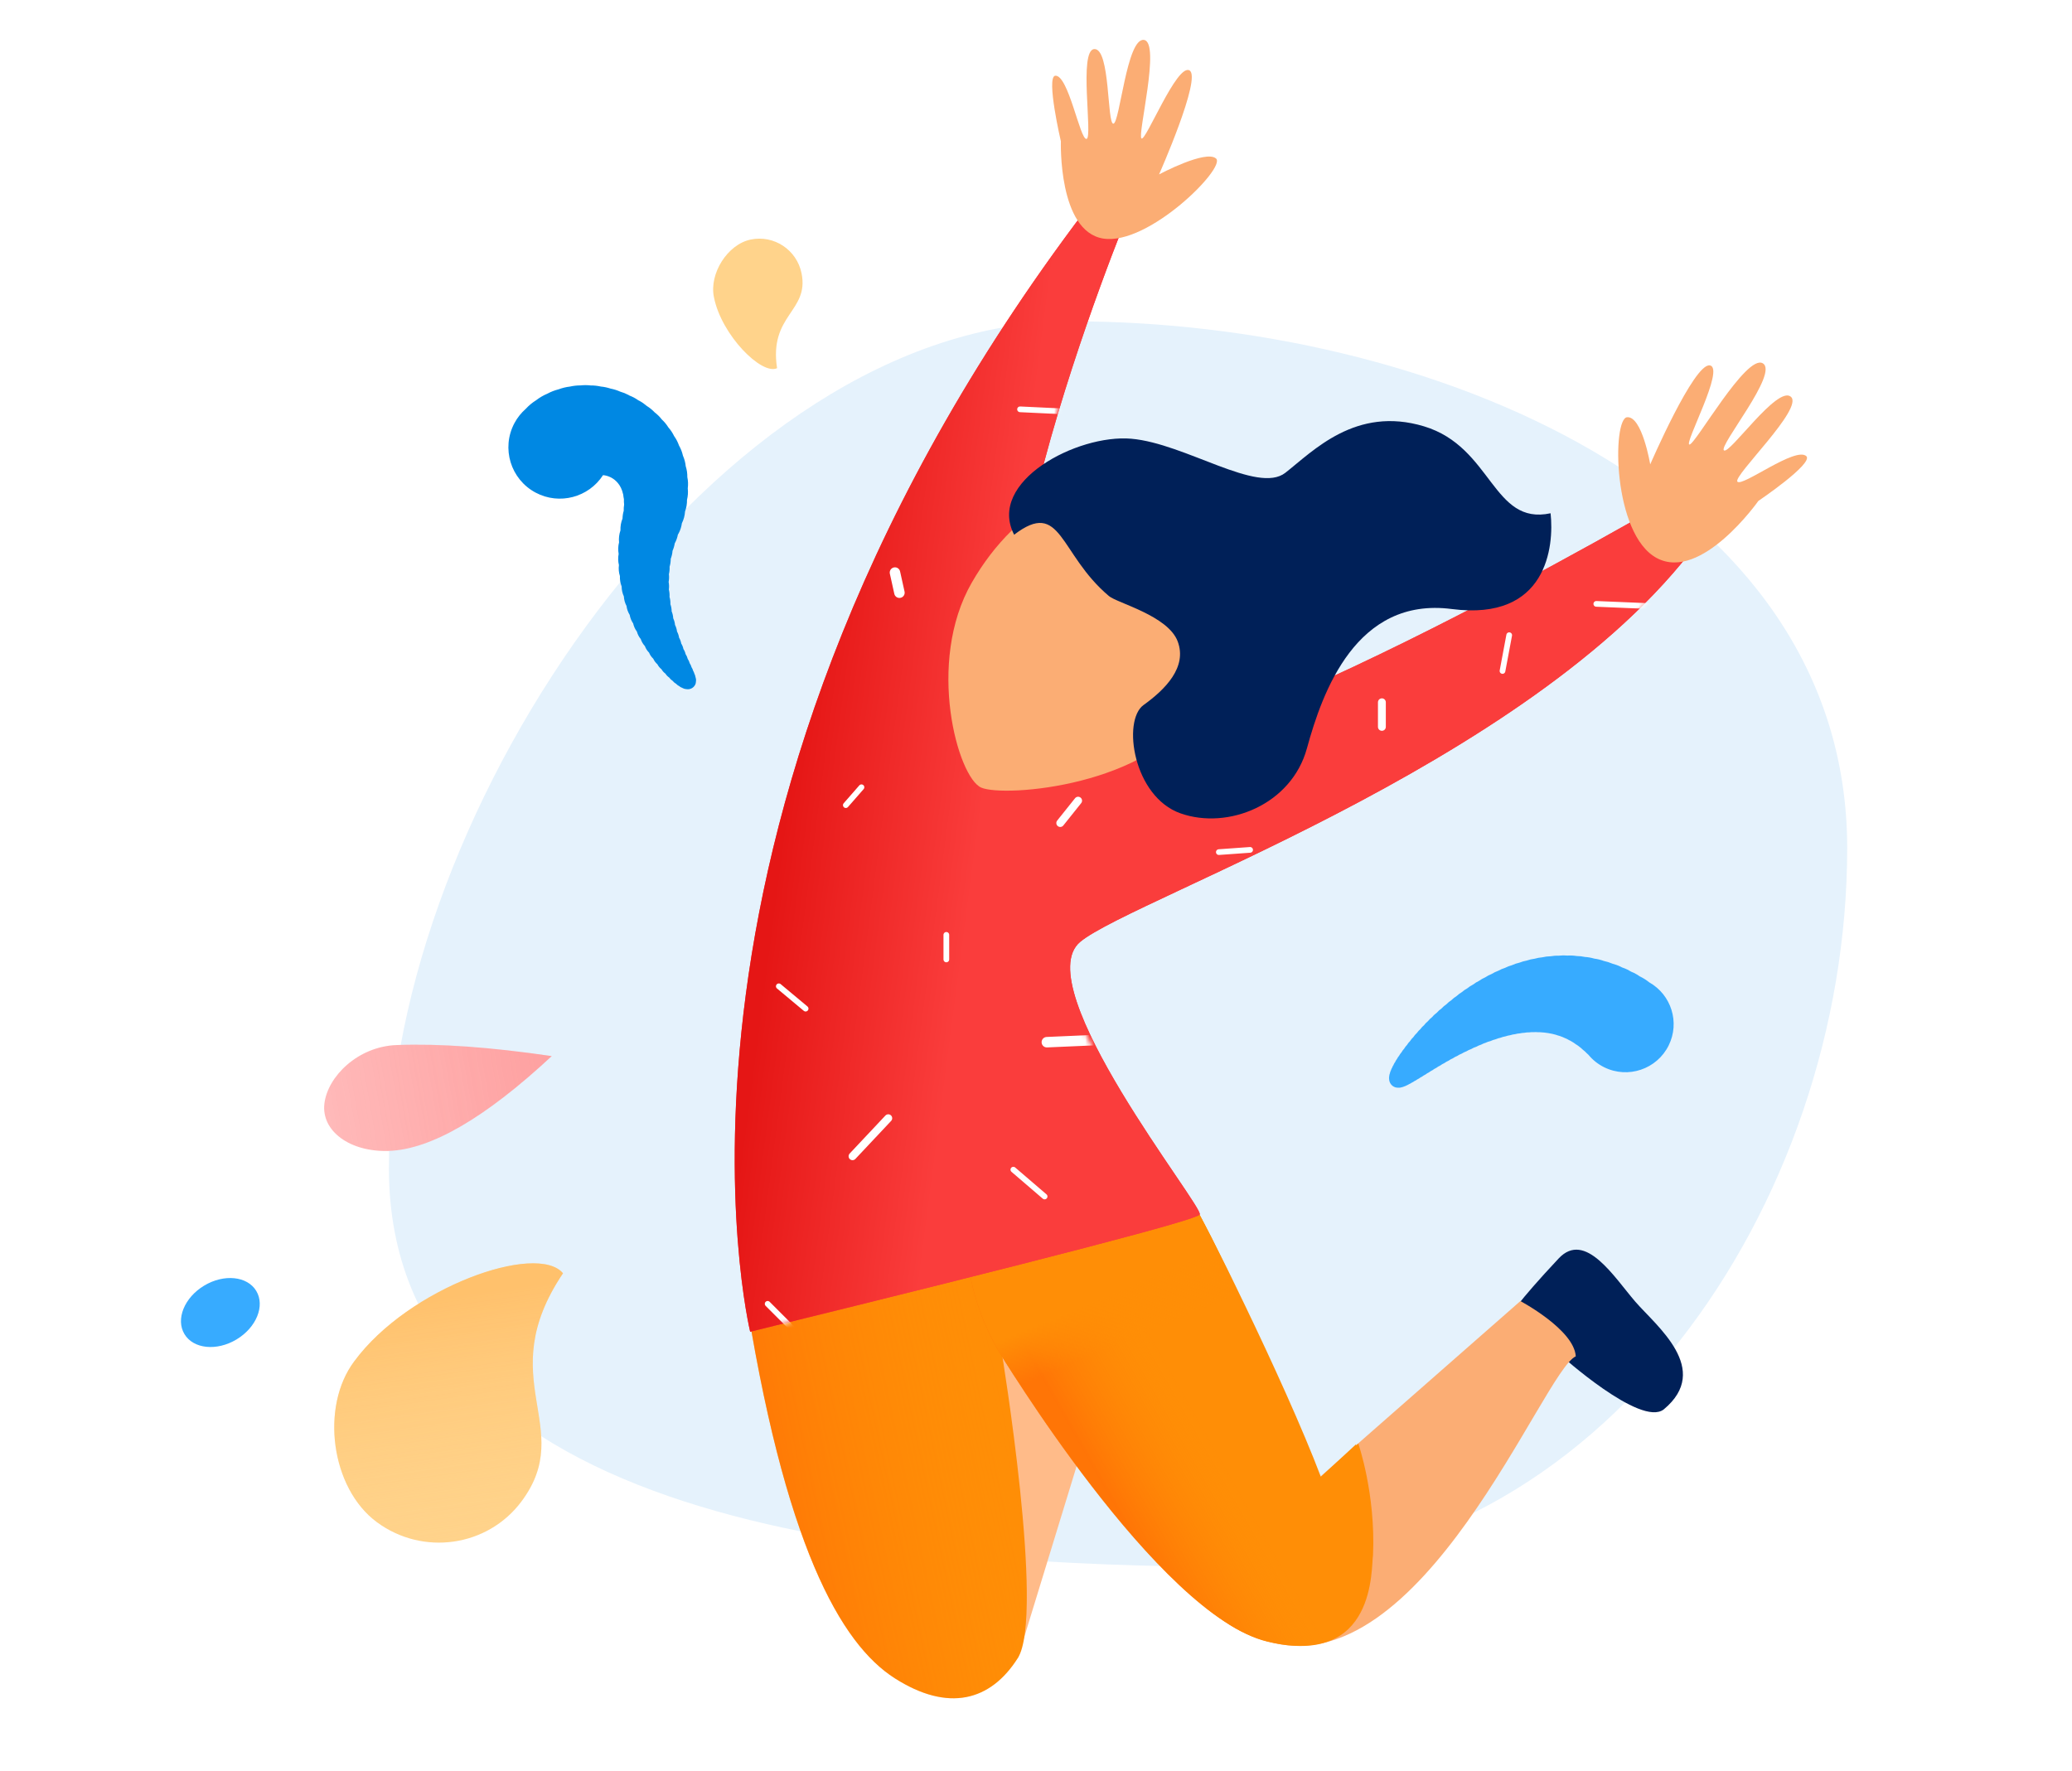 <?xml version="1.0" encoding="UTF-8"?>
<svg width="468px" height="400px" viewBox="0 0 468 400" version="1.1" xmlns="http://www.w3.org/2000/svg" xmlns:xlink="http://www.w3.org/1999/xlink">
    <!-- Generator: Sketch 64 (93537) - https://sketch.com -->
    <title>Group 24</title>
    <desc>Created with Sketch.</desc>
    <defs>
        <linearGradient x1="0%" y1="50%" x2="41.659%" y2="42.946%" id="linearGradient-1">
            <stop stop-color="#FF5B06" stop-opacity="0.5" offset="0%"></stop>
            <stop stop-color="#FF8E06" stop-opacity="0" offset="100%"></stop>
        </linearGradient>
        <path d="M114.385,370.091 C126.462,377.801 136.022,375.272 142.187,365.541 C148.35,355.809 138.546,296.43 138.546,296.43 C138.546,296.43 174.013,355.802 198.399,361.701 C222.787,367.598 221.382,344.858 221.85,342.349 C222.475,328.548 218.573,317.256 218.573,317.256 L210.314,324.876 C201.955,302.655 183.173,264.626 182.53,264.242 C181.887,263.857 81.804,274.033 80.294,281.112 C89.352,340.262 102.308,362.38 114.385,370.091 Z" id="path-2"></path>
        <linearGradient x1="24.632%" y1="50%" x2="46.746%" y2="35.02%" id="linearGradient-3">
            <stop stop-color="#FF5B06" stop-opacity="0.5" offset="0%"></stop>
            <stop stop-color="#FF8E06" stop-opacity="0" offset="100%"></stop>
        </linearGradient>
        <linearGradient x1="22.515%" y1="38.983%" x2="19.083%" y2="29.313%" id="linearGradient-4">
            <stop stop-color="#FF8E06" stop-opacity="0" offset="0%"></stop>
            <stop stop-color="#FF8E06" offset="100%"></stop>
        </linearGradient>
        <path d="M130.676,270.442 C130.676,257.224 181.743,263.696 182.421,264.051 C183.098,264.405 202.204,302.355 210.695,324.735 L219.086,317.061 C219.086,317.061 223.051,328.434 222.416,342.333 C221.942,344.861 223.368,367.765 198.592,361.825 C173.815,355.884 137.782,296.086 137.782,296.086 C133.045,287.802 130.676,279.254 130.676,270.442 Z" id="path-5"></path>
        <linearGradient x1="30.689%" y1="70.131%" x2="12.897%" y2="67.713%" id="linearGradient-6">
            <stop stop-color="#FA3D3C" offset="0%"></stop>
            <stop stop-color="#E51615" offset="100%"></stop>
        </linearGradient>
        <path d="M81.736,291.824 C148.804,275.347 182.651,266.521 183.277,265.345 C184.215,263.581 144.199,213.871 156.276,203.76 C168.352,193.649 265.22,160.929 299.131,108.687 L290.668,103.198 C290.668,103.198 175.264,170.985 151.148,161.175 C121.478,149.105 167.424,38.52 167.424,38.52 C167.424,38.52 162.593,36.069 159.797,35.408 C53.122,173.932 81.736,291.824 81.736,291.824 Z" id="path-7"></path>
        <path d="M4.153,256.731 L106.503,230.408 C106.503,230.408 66.779,178.84 78.887,168.738 L78.887,168.738 C90.995,158.636 188.114,125.942 222.114,73.742 L222.114,73.742 L213.629,68.257 C213.629,68.257 97.925,135.989 73.744,126.187 L73.744,126.187 C43.999,114.129 90.062,3.634 90.062,3.634 L90.062,3.634 C90.062,3.634 85.221,1.184 82.418,0.524 L82.418,0.524 C-24.535,138.934 4.153,256.731 4.153,256.731" id="path-8"></path>
        <path d="M4.153,256.731 L106.503,230.408 C106.503,230.408 66.779,178.84 78.887,168.738 L78.887,168.738 C90.995,158.636 188.114,125.942 222.114,73.742 L222.114,73.742 L213.629,68.257 C213.629,68.257 97.925,135.989 73.744,126.187 L73.744,126.187 C43.999,114.129 90.062,3.634 90.062,3.634 L90.062,3.634 C90.062,3.634 85.221,1.184 82.418,0.524 L82.418,0.524 C-24.535,138.934 4.153,256.731 4.153,256.731" id="path-10"></path>
        <path d="M4.153,256.731 L106.503,230.408 C106.503,230.408 66.779,178.84 78.887,168.738 L78.887,168.738 C90.995,158.636 188.114,125.942 222.114,73.742 L222.114,73.742 L213.629,68.257 C213.629,68.257 97.925,135.989 73.744,126.187 L73.744,126.187 C43.999,114.129 90.062,3.634 90.062,3.634 L90.062,3.634 C90.062,3.634 85.221,1.184 82.418,0.524 L82.418,0.524 C-24.535,138.934 4.153,256.731 4.153,256.731" id="path-12"></path>
        <path d="M4.153,256.731 L106.503,230.408 C106.503,230.408 66.779,178.84 78.887,168.738 L78.887,168.738 C90.995,158.636 188.114,125.942 222.114,73.742 L222.114,73.742 L213.629,68.257 C213.629,68.257 97.925,135.989 73.744,126.187 L73.744,126.187 C43.999,114.129 90.062,3.634 90.062,3.634 L90.062,3.634 C90.062,3.634 85.221,1.184 82.418,0.524 L82.418,0.524 C-24.535,138.934 4.153,256.731 4.153,256.731" id="path-14"></path>
        <path d="M4.153,256.731 L106.503,230.408 C106.503,230.408 66.779,178.84 78.887,168.738 L78.887,168.738 C90.995,158.636 188.114,125.942 222.114,73.742 L222.114,73.742 L213.629,68.257 C213.629,68.257 97.925,135.989 73.744,126.187 L73.744,126.187 C43.999,114.129 90.062,3.634 90.062,3.634 L90.062,3.634 C90.062,3.634 85.221,1.184 82.418,0.524 L82.418,0.524 C-24.535,138.934 4.153,256.731 4.153,256.731" id="path-16"></path>
        <path d="M4.153,256.731 L106.503,230.408 C106.503,230.408 66.779,178.84 78.887,168.738 L78.887,168.738 C90.995,158.636 188.114,125.942 222.114,73.742 L222.114,73.742 L213.629,68.257 C213.629,68.257 97.925,135.989 73.744,126.187 L73.744,126.187 C43.999,114.129 90.062,3.634 90.062,3.634 L90.062,3.634 C90.062,3.634 85.221,1.184 82.418,0.524 L82.418,0.524 C-24.535,138.934 4.153,256.731 4.153,256.731" id="path-18"></path>
        <path d="M4.153,256.731 L106.503,230.408 C106.503,230.408 66.779,178.84 78.887,168.738 L78.887,168.738 C90.995,158.636 188.114,125.942 222.114,73.742 L222.114,73.742 L213.629,68.257 C213.629,68.257 97.925,135.989 73.744,126.187 L73.744,126.187 C43.999,114.129 90.062,3.634 90.062,3.634 L90.062,3.634 C90.062,3.634 85.221,1.184 82.418,0.524 L82.418,0.524 C-24.535,138.934 4.153,256.731 4.153,256.731" id="path-20"></path>
        <path d="M4.153,256.731 L106.503,230.408 C106.503,230.408 66.779,178.84 78.887,168.738 L78.887,168.738 C90.995,158.636 188.114,125.942 222.114,73.742 L222.114,73.742 L213.629,68.257 C213.629,68.257 97.925,135.989 73.744,126.187 L73.744,126.187 C43.999,114.129 90.062,3.634 90.062,3.634 L90.062,3.634 C90.062,3.634 85.221,1.184 82.418,0.524 L82.418,0.524 C-24.535,138.934 4.153,256.731 4.153,256.731" id="path-22"></path>
        <path d="M4.153,256.731 L106.503,230.408 C106.503,230.408 66.779,178.84 78.887,168.738 L78.887,168.738 C90.995,158.636 188.114,125.942 222.114,73.742 L222.114,73.742 L213.629,68.257 C213.629,68.257 97.925,135.989 73.744,126.187 L73.744,126.187 C43.999,114.129 90.062,3.634 90.062,3.634 L90.062,3.634 C90.062,3.634 85.221,1.184 82.418,0.524 L82.418,0.524 C-24.535,138.934 4.153,256.731 4.153,256.731" id="path-24"></path>
        <path d="M4.153,256.731 L106.503,230.408 C106.503,230.408 66.779,178.84 78.887,168.738 L78.887,168.738 C90.995,158.636 188.114,125.942 222.114,73.742 L222.114,73.742 L213.629,68.257 C213.629,68.257 97.925,135.989 73.744,126.187 L73.744,126.187 C43.999,114.129 90.062,3.634 90.062,3.634 L90.062,3.634 C90.062,3.634 85.221,1.184 82.418,0.524 L82.418,0.524 C-24.535,138.934 4.153,256.731 4.153,256.731" id="path-26"></path>
        <path d="M4.153,256.731 L106.503,230.408 C106.503,230.408 66.779,178.84 78.887,168.738 L78.887,168.738 C90.995,158.636 188.114,125.942 222.114,73.742 L222.114,73.742 L213.629,68.257 C213.629,68.257 97.925,135.989 73.744,126.187 L73.744,126.187 C43.999,114.129 90.062,3.634 90.062,3.634 L90.062,3.634 C90.062,3.634 85.221,1.184 82.418,0.524 L82.418,0.524 C-24.535,138.934 4.153,256.731 4.153,256.731" id="path-28"></path>
        <path d="M4.153,256.731 L106.503,230.408 C106.503,230.408 66.779,178.84 78.887,168.738 L78.887,168.738 C90.995,158.636 188.114,125.942 222.114,73.742 L222.114,73.742 L213.629,68.257 C213.629,68.257 97.925,135.989 73.744,126.187 L73.744,126.187 C43.999,114.129 90.062,3.634 90.062,3.634 L90.062,3.634 C90.062,3.634 85.221,1.184 82.418,0.524 L82.418,0.524 C-24.535,138.934 4.153,256.731 4.153,256.731" id="path-30"></path>
        <path d="M4.153,256.731 L106.503,230.408 C106.503,230.408 66.779,178.84 78.887,168.738 L78.887,168.738 C90.995,158.636 188.114,125.942 222.114,73.742 L222.114,73.742 L213.629,68.257 C213.629,68.257 97.925,135.989 73.744,126.187 L73.744,126.187 C43.999,114.129 90.062,3.634 90.062,3.634 L90.062,3.634 C90.062,3.634 85.221,1.184 82.418,0.524 L82.418,0.524 C-24.535,138.934 4.153,256.731 4.153,256.731" id="path-32"></path>
        <path d="M4.153,256.731 L106.503,230.408 C106.503,230.408 66.779,178.84 78.887,168.738 L78.887,168.738 C90.995,158.636 188.114,125.942 222.114,73.742 L222.114,73.742 L213.629,68.257 C213.629,68.257 97.925,135.989 73.744,126.187 L73.744,126.187 C43.999,114.129 90.062,3.634 90.062,3.634 L90.062,3.634 C90.062,3.634 85.221,1.184 82.418,0.524 L82.418,0.524 C-24.535,138.934 4.153,256.731 4.153,256.731" id="path-34"></path>
        <linearGradient x1="73.574%" y1="-4.161%" x2="35.384%" y2="76.573%" id="linearGradient-36">
            <stop stop-color="#FFD38B" stop-opacity="0" offset="0%"></stop>
            <stop stop-color="#FFAF4E" stop-opacity="0.5" offset="100%"></stop>
        </linearGradient>
        <path d="M88.891,288.994 C93.185,309.542 71.128,311.083 75.624,339.711 C67.334,343.593 45.364,322.115 41.285,301.718 C38.668,289.199 48.607,273.572 61.248,270.995 C73.898,268.414 86.274,276.474 88.891,288.994" id="path-37"></path>
        <linearGradient x1="50%" y1="0%" x2="50%" y2="96.764%" id="linearGradient-38">
            <stop stop-color="#FA3D3C" stop-opacity="0" offset="0%"></stop>
            <stop stop-color="#FA3D3C" stop-opacity="0.2" offset="100%"></stop>
        </linearGradient>
        <path d="M58.073,263.581 C53.664,250.288 50.82,238.942 49.539,229.545 C48.307,220.893 53.785,212.929 59.743,211.144 C65.704,209.357 71.535,214.925 72.767,223.577 C74.115,233.044 69.217,246.379 58.073,263.581 Z" id="path-39"></path>
    </defs>
    <g id="Main-Feature-Pages" stroke="none" stroke-width="1" fill="none" fill-rule="evenodd">
        <g id="overview" transform="translate(-734, -160)">
            <g id="Group-24" transform="translate(734, 160)">
                <rect id="Rectangle" fill="#FFFFFF" x="0" y="0" width="468" height="400"></rect>
                <g id="girl-jump" transform="translate(38, 9)">
                    <g id="Group-336" transform="translate(49.704, 0)">
                        <path d="M329.52,182.561 C329.52,263.142 273.75,344.944 193.611,344.944 C113.473,344.944 0.138,335.491 0.138,254.91 C0.138,174.33 74.298,63.586 154.436,63.586 C234.575,63.586 329.52,101.98 329.52,182.561" id="Fill-1" fill="#E5F2FC"></path>
                        <path d="M264.713,297.037 C264.713,297.037 282.861,313.423 288.082,309.369 C299.001,300.307 286.422,290.53 281.674,285.046 C276.928,279.561 270.364,268.858 264.35,275.268 C254.911,285.325 253.17,288.445 253.17,288.445 L264.713,297.037 Z" id="Fill-3" fill="#002058"></path>
                        <path d="M209.498,325.45 L255.703,284.895 C255.703,284.895 267.867,291.36 268.213,297.382 C260.837,300.646 233.448,372.361 198.398,361.7 C163.352,351.042 209.498,325.45 209.498,325.45" id="Fill-5" fill="#FBAD74"></path>
                        <polygon id="Fill-7" fill="#FFBB89" points="142.187 365.54 160.653 305.278 134.883 288.418"></polygon>
                        <g id="Fill-9">
                            <use fill="#FF8E06" xlink:href="#path-2"></use>
                            <use fill="url(#linearGradient-1)" xlink:href="#path-2"></use>
                        </g>
                        <g id="Fill-1">
                            <use fill="#FF8E06" xlink:href="#path-5"></use>
                            <use fill="url(#linearGradient-3)" xlink:href="#path-5"></use>
                            <use fill="url(#linearGradient-4)" xlink:href="#path-5"></use>
                        </g>
                        <g id="Fill-11">
                            <use fill="#FA3D3C" xlink:href="#path-7"></use>
                            <use fill="url(#linearGradient-6)" xlink:href="#path-7"></use>
                        </g>
                        <path d="M182.886,150.479 C172.505,168.545 139.223,171.187 133.931,168.913 C128.638,166.64 121.41,140.675 131.79,122.61 C142.172,104.546 159.568,95.977 172.484,103.469 C185.403,110.963 193.267,132.414 182.886,150.479" id="Fill-13" fill="#FBAD74"></path>
                        <path d="M141.358,111.784 C135.17,99.803 155.599,89.043 167.81,90.103 C180.021,91.163 196.352,102.692 202.615,97.797 C208.88,92.902 218.5,82.646 233.94,87.306 C249.381,91.967 249.381,109.77 262.524,106.94 C263.347,114.369 261.784,131.368 240.205,128.57 C218.627,125.773 210.978,147.293 207.489,160.042 C203.999,172.792 189.645,178.496 178.948,174.729 C168.25,170.963 165.723,153.748 170.596,150.251 C175.468,146.755 180.495,141.715 178.299,135.886 C176.104,130.054 164.663,127.235 162.773,125.644 C151.425,116.081 152.108,103.584 141.358,111.784" id="Fill-15" fill="#002058"></path>
                        <path d="M151.915,22.925 C151.915,22.925 151.261,43.212 161.449,44.882 C171.636,46.552 189.28,28.87 186.97,26.813 C184.66,24.757 174.092,30.393 174.092,30.393 C174.092,30.393 183.827,8.445 180.957,6.899 C178.089,5.354 171.097,22.973 170.123,22.271 C169.147,21.567 174.54,0.493 170.664,0.017 C166.786,-0.461 165.226,18.848 163.774,18.937 C162.323,19.024 163.092,1.909 159.473,2.084 C155.855,2.258 159.18,22.084 157.713,22.379 C156.243,22.671 153.621,7.794 150.62,8.104 C148.55,8.478 151.915,22.925 151.915,22.925" id="Fill-17" fill="#FBAD74"></path>
                        <path d="M309.454,104.157 C309.454,104.157 296.594,122.415 286.54,117.073 C276.488,111.733 276.423,85.508 279.814,85.244 C283.204,84.98 285.028,95.897 285.028,95.897 C285.028,95.897 294.94,72.979 298.483,73.537 C302.027,74.096 292.571,91.381 293.892,91.416 C295.214,91.45 306.729,70.893 310.452,73.065 C314.175,75.238 300.459,91.681 301.677,92.729 C302.894,93.777 313.726,78.04 316.788,80.611 C319.852,83.181 303.627,98.564 304.723,99.803 C305.819,101.043 317.878,91.775 320.308,94.052 C321.878,95.764 309.454,104.157 309.454,104.157" id="Fill-19" fill="#FBAD74"></path>
                    </g>
                    <g id="jumper-print" transform="translate(126.627, 35.453)">
                        <g id="Group-339">
                            <mask id="mask-9" fill="white">
                                <use xlink:href="#path-8"></use>
                            </mask>
                            <g id="Clip-338"></g>
                            <line x1="64.256" y1="219.758" x2="71.319" y2="225.82" id="Stroke-337" stroke="#FFFFFF" stroke-width="1.288" stroke-linecap="round" mask="url(#mask-9)"></line>
                        </g>
                        <g id="Group-342">
                            <mask id="mask-11" fill="white">
                                <use xlink:href="#path-10"></use>
                            </mask>
                            <g id="Clip-341"></g>
                            <line x1="36.005" y1="208.14" x2="27.932" y2="216.728" id="Stroke-340" stroke="#FFFFFF" stroke-width="1.775" stroke-linecap="round" mask="url(#mask-11)"></line>
                        </g>
                        <g id="Group-345">
                            <mask id="mask-13" fill="white">
                                <use xlink:href="#path-12"></use>
                            </mask>
                            <g id="Clip-344"></g>
                            <line x1="11.283" y1="178.337" x2="17.337" y2="183.388" id="Stroke-343" stroke="#FFFFFF" stroke-width="1.288" stroke-linecap="round" mask="url(#mask-13)"></line>
                        </g>
                        <g id="Group-348">
                            <mask id="mask-15" fill="white">
                                <use xlink:href="#path-14"></use>
                            </mask>
                            <g id="Clip-347"></g>
                            <line x1="49.121" y1="166.718" x2="49.121" y2="172.275" id="Stroke-346" stroke="#FFFFFF" stroke-width="1.288" stroke-linecap="round" mask="url(#mask-15)"></line>
                        </g>
                        <g id="Group-351">
                            <mask id="mask-17" fill="white">
                                <use xlink:href="#path-16"></use>
                            </mask>
                            <g id="Clip-350"></g>
                            <line x1="26.418" y1="137.419" x2="29.951" y2="133.378" id="Stroke-349" stroke="#FFFFFF" stroke-width="1.288" stroke-linecap="round" mask="url(#mask-17)"></line>
                        </g>
                        <g id="Group-354">
                            <mask id="mask-19" fill="white">
                                <use xlink:href="#path-18"></use>
                            </mask>
                            <g id="Clip-353"></g>
                            <line x1="37.518" y1="84.883" x2="38.526" y2="89.43" id="Stroke-352" stroke="#FFFFFF" stroke-width="2.366" stroke-linecap="round" mask="url(#mask-19)"></line>
                        </g>
                        <g id="Group-357">
                            <mask id="mask-21" fill="white">
                                <use xlink:href="#path-20"></use>
                            </mask>
                            <g id="Clip-356"></g>
                            <line x1="65.769" y1="48.008" x2="76.364" y2="48.512" id="Stroke-355" stroke="#FFFFFF" stroke-width="1.288" stroke-linecap="round" mask="url(#mask-21)"></line>
                        </g>
                        <g id="Group-360">
                            <mask id="mask-23" fill="white">
                                <use xlink:href="#path-22"></use>
                            </mask>
                            <g id="Clip-359"></g>
                            <line x1="74.85" y1="141.46" x2="78.887" y2="136.409" id="Stroke-358" stroke="#FFFFFF" stroke-width="1.775" stroke-linecap="round" mask="url(#mask-23)"></line>
                        </g>
                        <g id="Group-363">
                            <mask id="mask-25" fill="white">
                                <use xlink:href="#path-24"></use>
                            </mask>
                            <g id="Clip-362"></g>
                            <line x1="110.67" y1="148.028" x2="117.734" y2="147.523" id="Stroke-361" stroke="#FFFFFF" stroke-width="1.288" stroke-linecap="round" mask="url(#mask-25)"></line>
                        </g>
                        <g id="Group-366">
                            <mask id="mask-27" fill="white">
                                <use xlink:href="#path-26"></use>
                            </mask>
                            <g id="Clip-365"></g>
                            <line x1="147.498" y1="119.739" x2="147.498" y2="114.181" id="Stroke-364" stroke="#FFFFFF" stroke-width="1.775" stroke-linecap="round" mask="url(#mask-27)"></line>
                        </g>
                        <g id="Group-369">
                            <mask id="mask-29" fill="white">
                                <use xlink:href="#path-28"></use>
                            </mask>
                            <g id="Clip-368"></g>
                            <line x1="176.255" y1="99.028" x2="174.741" y2="107.11" id="Stroke-367" stroke="#FFFFFF" stroke-width="1.288" stroke-linecap="round" mask="url(#mask-29)"></line>
                        </g>
                        <g id="Group-372">
                            <mask id="mask-31" fill="white">
                                <use xlink:href="#path-30"></use>
                            </mask>
                            <g id="Clip-371"></g>
                            <line x1="195.93" y1="91.956" x2="208.038" y2="92.46" id="Stroke-370" stroke="#FFFFFF" stroke-width="1.288" stroke-linecap="round" mask="url(#mask-31)"></line>
                        </g>
                        <g id="Group-375">
                            <mask id="mask-33" fill="white">
                                <use xlink:href="#path-32"></use>
                            </mask>
                            <g id="Clip-374"></g>
                            <line x1="83.427" y1="190.46" x2="71.823" y2="190.965" id="Stroke-373" stroke="#FFFFFF" stroke-width="2.366" stroke-linecap="round" mask="url(#mask-33)"></line>
                        </g>
                        <g id="Group-378">
                            <mask id="mask-35" fill="white">
                                <use xlink:href="#path-34"></use>
                            </mask>
                            <g id="Clip-377"></g>
                            <line x1="8.762" y1="250.068" x2="14.816" y2="256.129" id="Stroke-376" stroke="#FFFFFF" stroke-width="1.288" stroke-linecap="round" mask="url(#mask-35)"></line>
                        </g>
                    </g>
                    <path d="M134.195,133.601 C134.195,133.29 134.113,133.003 133.977,132.745 C133.857,132.441 133.666,132.176 133.425,131.964 C133.271,131.763 133.089,131.586 132.879,131.446 C132.71,131.261 132.516,131.103 132.299,130.975 C132.101,130.761 131.87,130.584 131.612,130.445 C131.391,130.202 131.126,130.004 130.833,129.85 C130.588,129.581 130.298,129.36 129.972,129.193 C129.71,128.896 129.397,128.651 129.045,128.467 C128.77,128.145 128.439,127.877 128.063,127.673 C127.779,127.325 127.435,127.033 127.043,126.81 C126.754,126.436 126.401,126.119 125.994,125.873 C125.704,125.476 125.348,125.132 124.933,124.863 C124.64,124.433 124.268,124.061 123.838,123.765 C123.555,123.322 123.189,122.942 122.769,122.626 C122.494,122.161 122.142,121.754 121.724,121.414 C121.463,120.926 121.127,120.491 120.721,120.125 C120.475,119.619 120.162,119.151 119.768,118.758 C119.543,118.237 119.224,117.771 118.849,117.355 C118.649,116.808 118.358,116.312 118,115.866 C117.823,115.3 117.573,114.771 117.237,114.299 C117.093,113.738 116.871,113.212 116.577,112.728 C116.465,112.121 116.246,111.556 115.965,111.028 C115.888,110.399 115.732,109.798 115.479,109.244 C115.439,108.64 115.32,108.061 115.124,107.515 C115.125,107.478 115.13,107.443 115.13,107.406 C115.13,106.717 115.022,106.053 114.824,105.429 C114.83,105.315 114.842,105.203 114.842,105.088 C114.843,104.268 114.69,103.485 114.421,102.757 C114.395,101.803 114.178,100.9 113.803,100.08 C113.682,99.169 113.391,98.313 112.96,97.545 C112.745,96.684 112.383,95.882 111.894,95.172 C111.592,94.366 111.16,93.623 110.616,92.977 C110.235,92.231 109.738,91.556 109.145,90.977 C108.681,90.284 108.111,89.673 107.46,89.158 C106.929,88.534 106.303,87.996 105.607,87.558 C105.02,87.012 104.357,86.553 103.631,86.194 C102.999,85.729 102.305,85.35 101.559,85.071 C100.894,84.684 100.175,84.384 99.413,84.183 C98.724,83.871 97.987,83.648 97.217,83.522 C96.506,83.283 95.756,83.135 94.98,83.081 C94.316,82.93 93.629,82.843 92.919,82.843 C92.849,82.843 92.783,82.853 92.713,82.854 C92.324,82.806 91.931,82.773 91.529,82.773 C91.159,82.773 90.793,82.801 90.432,82.843 C90.347,82.841 90.265,82.83 90.18,82.83 C89.489,82.83 88.817,82.906 88.169,83.044 C87.4,83.1 86.652,83.234 85.941,83.456 C85.19,83.586 84.461,83.79 83.774,84.078 C83.027,84.287 82.307,84.567 81.638,84.931 C80.911,85.218 80.22,85.579 79.58,86.015 C78.869,86.391 78.206,86.845 77.602,87.366 C76.868,87.869 76.208,88.464 75.621,89.126 C74.951,89.736 74.353,90.422 73.853,91.179 C73.232,91.935 72.717,92.777 72.308,93.678 C71.804,94.548 71.415,95.491 71.153,96.487 C70.682,97.752 70.41,99.114 70.409,100.544 C70.405,106.959 75.604,112.157 82.02,112.154 C88.101,112.15 93.086,107.472 93.594,101.522 C93.594,101.522 93.595,101.522 93.595,101.521 C93.72,101.473 93.848,101.432 93.969,101.38 C94.114,101.341 94.26,101.306 94.401,101.261 C94.559,101.237 94.717,101.213 94.873,101.18 C95.039,101.169 95.203,101.162 95.367,101.143 C95.494,101.147 95.621,101.161 95.75,101.161 C95.79,101.161 95.83,101.157 95.871,101.155 C96.043,101.181 96.216,101.208 96.391,101.224 C96.567,101.271 96.741,101.319 96.921,101.355 C97.083,101.418 97.246,101.481 97.414,101.534 C97.595,101.633 97.785,101.721 97.974,101.806 C98.154,101.933 98.338,102.05 98.527,102.163 C98.702,102.325 98.887,102.48 99.077,102.625 C99.269,102.855 99.477,103.07 99.693,103.275 C99.881,103.567 100.088,103.845 100.314,104.106 C100.487,104.47 100.688,104.817 100.918,105.145 C101.068,105.595 101.263,106.025 101.498,106.43 C101.616,107.021 101.817,107.58 102.08,108.105 C102.178,109.04 102.477,109.912 102.926,110.688 C103.077,111.617 103.412,112.483 103.919,113.229 C104.128,114.1 104.526,114.888 105.061,115.571 C105.316,116.397 105.738,117.143 106.299,117.771 C106.603,118.569 107.067,119.282 107.669,119.863 C108.008,120.593 108.505,121.227 109.11,121.743 C109.48,122.432 109.985,123.027 110.605,123.494 C110.999,124.14 111.521,124.699 112.15,125.117 C112.564,125.714 113.11,126.201 113.737,126.569 C114.164,127.126 114.706,127.579 115.336,127.905 C115.772,128.421 116.31,128.843 116.932,129.127 C117.367,129.593 117.898,129.968 118.499,130.211 C118.938,130.644 119.476,130.967 120.068,131.175 C120.502,131.571 121.021,131.863 121.599,132.039 C122.023,132.395 122.522,132.659 123.075,132.803 C123.486,133.12 123.962,133.356 124.486,133.472 C124.881,133.748 125.335,133.942 125.828,134.031 C126.202,134.27 126.629,134.428 127.088,134.494 C127.437,134.695 127.827,134.824 128.247,134.873 C128.565,135.034 128.915,135.135 129.289,135.166 C129.601,135.304 129.943,135.382 130.305,135.389 C130.545,135.469 130.798,135.522 131.065,135.522 C131.092,135.522 131.116,135.515 131.142,135.515 C131.302,135.55 131.468,135.574 131.641,135.574 C131.75,135.574 131.853,135.557 131.957,135.542 C131.995,135.544 132.03,135.554 132.068,135.554 C132.383,135.553 132.677,135.476 132.943,135.35 C133.67,135.096 134.195,134.413 134.195,133.601" id="Fill-1" fill="#0088E3" transform="translate(102.302, 109.174) rotate(28) translate(-102.302, -109.174) "></path>
                    <path d="M137.516,74.167 C134.069,75.81 124.942,66.733 123.251,58.109 C122.166,52.815 126.3,46.205 131.556,45.112 C136.814,44.018 141.957,47.423 143.042,52.717 C144.823,61.405 135.654,62.062 137.516,74.167 Z" id="Fill-1" fill="#FFD38B"></path>
                    <g id="Fill-1-Copy" transform="translate(65.156, 305.341) scale(-1, 1) rotate(155) translate(-65.156, -305.341) ">
                        <use fill="#FFD38B" xlink:href="#path-37"></use>
                        <use fill="url(#linearGradient-36)" xlink:href="#path-37"></use>
                    </g>
                    <ellipse id="Oval" fill="#37ABFF" transform="translate(11.772, 287.482) rotate(-31) translate(-11.772, -287.482) " cx="11.772" cy="287.482" rx="9.464" ry="7.093"></ellipse>
                    <g id="Fill-1-Copy-2" transform="translate(61.175, 237.196) scale(-1, 1) rotate(100) translate(-61.175, -237.196) ">
                        <use fill="#FFBABA" xlink:href="#path-39"></use>
                        <use fill="url(#linearGradient-38)" xlink:href="#path-39"></use>
                    </g>
                    <path d="M334.504,212.894 C333.903,212.411 333.247,211.979 332.525,211.624 C332.488,211.605 332.449,211.592 332.41,211.574 C331.987,211.281 331.545,211.004 331.07,210.769 C330.866,210.669 330.658,210.588 330.452,210.503 C330.178,210.334 329.897,210.175 329.603,210.029 C329.188,209.825 328.764,209.662 328.338,209.518 C328.267,209.48 328.202,209.436 328.129,209.401 C327.493,209.086 326.84,208.848 326.181,208.676 C325.549,208.403 324.905,208.2 324.253,208.067 C323.55,207.803 322.832,207.635 322.112,207.541 C321.415,207.337 320.71,207.207 320.004,207.165 C319.376,207.029 318.743,206.959 318.112,206.953 C317.427,206.841 316.741,206.811 316.06,206.853 C315.412,206.791 314.764,206.796 314.128,206.873 C313.498,206.85 312.872,206.897 312.259,207.005 C311.612,207.016 310.973,207.095 310.35,207.246 C309.764,207.292 309.187,207.399 308.626,207.562 C308.01,207.636 307.408,207.778 306.827,207.984 C306.264,208.084 305.713,208.241 305.182,208.456 C304.603,208.583 304.041,208.772 303.504,209.023 C302.964,209.167 302.441,209.37 301.943,209.626 C301.401,209.794 300.877,210.015 300.382,210.299 C299.867,210.481 299.376,210.722 298.912,211.011 C298.407,211.209 297.924,211.459 297.473,211.765 C296.982,211.976 296.516,212.241 296.081,212.557 C295.603,212.779 295.152,213.061 294.735,213.388 C294.267,213.622 293.825,213.907 293.419,214.248 C292.977,214.486 292.561,214.773 292.179,215.111 C291.752,215.353 291.363,215.659 290.997,216 C290.57,216.253 290.183,216.572 289.823,216.926 C289.408,217.186 289.029,217.505 288.684,217.867 C288.28,218.132 287.913,218.45 287.583,218.815 C287.192,219.085 286.834,219.4 286.518,219.77 C286.144,220.044 285.794,220.353 285.496,220.725 C285.144,220.996 284.815,221.3 284.536,221.662 C284.21,221.924 283.913,222.223 283.655,222.568 C283.342,222.826 283.06,223.127 282.814,223.466 C282.511,223.72 282.248,224.023 282.014,224.355 C281.712,224.615 281.458,224.932 281.228,225.273 C280.944,225.53 280.702,225.836 280.487,226.17 C280.222,226.423 279.992,226.717 279.795,227.045 C279.548,227.292 279.331,227.573 279.151,227.89 C278.923,228.131 278.719,228.399 278.556,228.704 C278.349,228.937 278.16,229.19 278.013,229.481 C277.84,229.688 277.683,229.91 277.558,230.162 C277.554,230.173 277.551,230.183 277.547,230.195 C277.402,230.375 277.274,230.571 277.168,230.786 C277.15,230.819 277.144,230.853 277.129,230.888 C277.018,231.038 276.913,231.195 276.828,231.369 C276.795,231.434 276.78,231.503 276.751,231.571 C276.678,231.68 276.601,231.786 276.541,231.906 C276.492,232.005 276.465,232.106 276.429,232.207 C276.39,232.27 276.343,232.328 276.31,232.396 C276.246,232.525 276.203,232.658 276.162,232.789 C276.154,232.806 276.143,232.818 276.135,232.834 C276.038,233.03 275.977,233.234 275.934,233.439 C275.848,233.667 275.788,233.899 275.774,234.133 C275.73,234.383 275.726,234.634 275.768,234.879 C275.833,235.551 276.229,236.177 276.88,236.499 C277.163,236.638 277.464,236.699 277.76,236.701 C278.068,236.726 278.376,236.686 278.664,236.584 C278.835,236.547 279,236.492 279.157,236.417 C279.361,236.357 279.557,236.277 279.742,236.167 C279.929,236.096 280.105,236.002 280.274,235.891 C280.478,235.809 280.67,235.701 280.85,235.574 C281.068,235.478 281.274,235.358 281.468,235.214 C281.702,235.109 281.922,234.979 282.128,234.821 C282.375,234.705 282.609,234.565 282.826,234.394 C283.087,234.271 283.335,234.123 283.561,233.94 C283.837,233.81 284.096,233.654 284.334,233.462 C284.62,233.327 284.892,233.164 285.142,232.963 C285.439,232.824 285.722,232.656 285.981,232.448 C286.291,232.306 286.583,232.133 286.853,231.921 C287.173,231.778 287.476,231.6 287.756,231.384 C288.084,231.24 288.396,231.061 288.686,230.844 C289.025,230.701 289.344,230.52 289.645,230.303 C289.992,230.161 290.318,229.98 290.627,229.764 C290.982,229.626 291.317,229.446 291.634,229.233 C291.996,229.099 292.338,228.921 292.665,228.713 C293.038,228.581 293.392,228.405 293.729,228.198 C294.119,228.067 294.491,227.888 294.847,227.677 C295.244,227.548 295.626,227.384 295.989,227.176 C296.368,227.056 296.736,226.902 297.087,226.711 C297.413,226.617 297.725,226.49 298.033,226.345 C298.454,226.245 298.866,226.1 299.26,225.918 C299.646,225.829 300.022,225.701 300.388,225.546 C300.763,225.468 301.13,225.357 301.487,225.219 C301.862,225.153 302.232,225.062 302.59,224.936 C302.961,224.883 303.322,224.797 303.677,224.687 C304.046,224.647 304.408,224.577 304.765,224.483 C305.112,224.455 305.457,224.408 305.796,224.335 C306.155,224.321 306.511,224.276 306.862,224.214 C307.21,224.214 307.556,224.198 307.9,224.154 C308.223,224.167 308.546,224.158 308.868,224.132 C309.201,224.162 309.533,224.176 309.866,224.167 C310.17,224.207 310.474,224.23 310.778,224.238 C311.079,224.293 311.38,224.336 311.681,224.361 C311.986,224.435 312.29,224.491 312.596,224.533 C312.853,224.61 313.112,224.675 313.371,224.728 C313.688,224.847 314.01,224.943 314.332,225.026 C314.574,225.128 314.815,225.22 315.06,225.302 C315.097,225.319 315.129,225.341 315.164,225.358 C315.419,225.484 315.677,225.591 315.936,225.692 C316.119,225.797 316.298,225.907 316.491,226.001 C316.561,226.037 316.633,226.061 316.704,226.093 C316.943,226.252 317.191,226.399 317.447,226.539 C317.73,226.755 318.03,226.957 318.341,227.147 C318.578,227.347 318.826,227.539 319.084,227.718 C319.37,227.997 319.674,228.262 319.995,228.51 C320.241,228.772 320.501,229.021 320.776,229.259 C321.723,230.406 322.916,231.379 324.336,232.08 C329.719,234.736 336.242,232.527 338.903,227.147 C341.473,221.951 339.492,215.708 334.504,212.894" id="Fill-1" fill="#37ABFF"></path>
                </g>
            </g>
        </g>
    </g>
</svg>